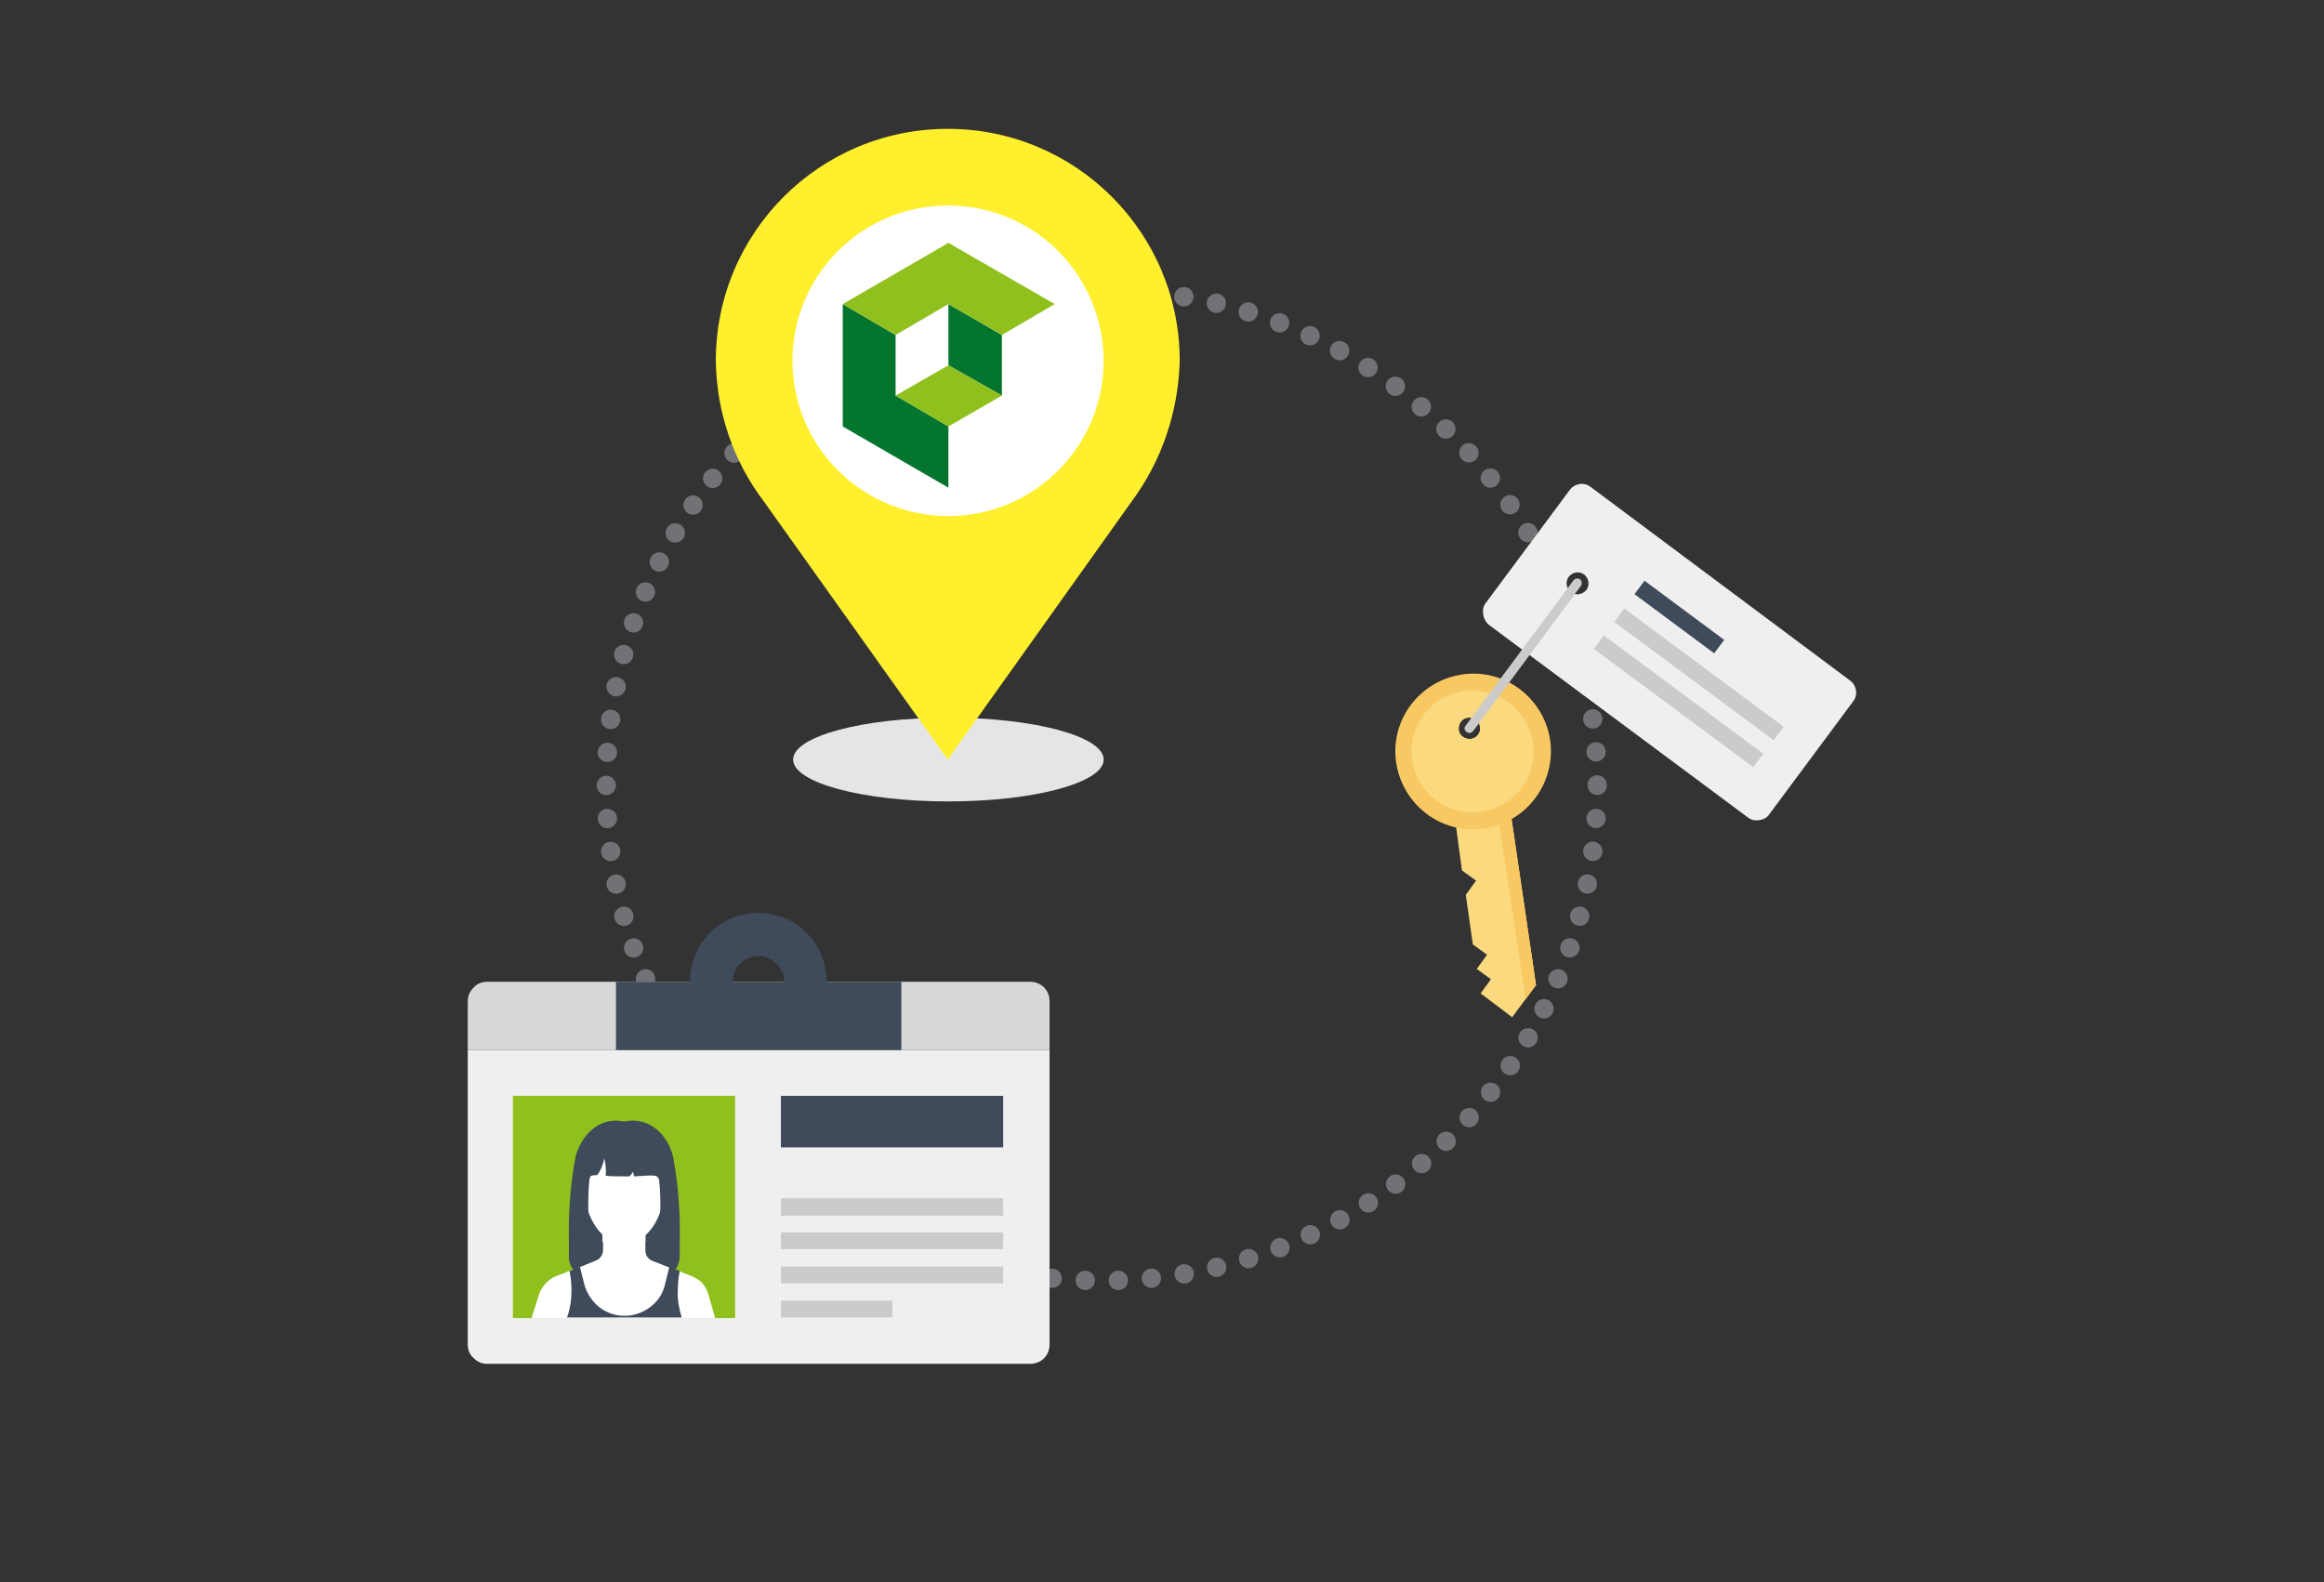 <?xml version="1.0" encoding="UTF-8"?>
<svg xmlns="http://www.w3.org/2000/svg" xmlns:xlink="http://www.w3.org/1999/xlink" version="1.1" id="Ebene_1" x="0px" y="0px" viewBox="0 0 360.7 245.6" style="enable-background:new 0 0 360.7 245.6;" xml:space="preserve">
<rect x="0" y="0" width="360.7" height="245.6" fill="#333333" stroke="none"/>
<style type="text/css">
	.st0{fill:none;}
	.st1{fill:none;stroke:#727276;stroke-width:3;stroke-linecap:round;stroke-linejoin:round;stroke-dasharray:0,5.14;}
	.st2{fill:#E6E5E5;}
	.st3{fill:#FFEF2C;}
	.st4{fill:#FFFFFF;}
	.st5{fill:#FAD97F;}
	.st6{fill:#F8C963;}
	.st7{fill:#EFEFEF;}
	.st8{fill:#CCCBCA;}
	.st9{fill:#3F4A5A;}
	.st10{fill:#D9D8D7;}
	.st11{fill:#90C01E;}
	.st12{fill:#03752E;}
	.st13{fill-rule:evenodd;clip-rule:evenodd;fill:#03752E;}
	.st14{fill-rule:evenodd;clip-rule:evenodd;fill:#90C01E;}
</style>
<g id="Ebene_2_00000088105097040207626830000001548948867532123273_">
	<g id="Ebene_6">
		<rect class="st0" width="360.7" height="245.6"></rect>
	</g>
	<g id="Ebene_5">
		<path class="st1" d="M247.9,121.9c0,42.5-34.5,76.9-76.9,76.9c-42.5,0-76.9-34.5-76.9-76.9C94.1,79.4,128.5,45,171,45c0,0,0,0,0,0    C213.5,45,247.9,79.5,247.9,121.9z"></path>
		<path class="st2" d="M171.3,117.9c0,3.6-10.8,6.5-24.1,6.5s-24.1-2.9-24.1-6.5s10.8-6.5,24.1-6.5S171.3,114.3,171.3,117.9z"></path>
		<path class="st3" d="M147.1,20c-19.9,0-36,16.1-36,36c0.1,7.9,2.7,15.6,7.5,21.9l28.5,40l28.5-40c4.7-6.3,7.3-14,7.5-21.9    C183.1,36.1,167,20,147.1,20z"></path>
		<path class="st4" d="M171.3,56c0,13.3-10.8,24.1-24.1,24.1C133.8,80.1,123,69.3,123,56c0-13.3,10.8-24.1,24.1-24.1c0,0,0,0,0,0    C160.5,31.9,171.2,42.6,171.3,56C171.3,56,171.3,56,171.3,56z"></path>
		<polygon class="st5" points="238.4,152.9 234.6,127.1 226,128.4 226.9,135.1 229.1,136.7 227.5,138.9 228.6,146.6 230.8,148.2     229.2,150.4 231.4,152 229.8,154.2 234.7,157.9   "></polygon>
		<polygon class="st6" points="236.8,155.1 238.4,152.9 234.6,127.1 232.6,127.4   "></polygon>
		<path class="st6" d="M240.6,114.9c-1-6.6-7.1-11.2-13.7-10.2s-11.2,7.1-10.2,13.7c1,6.6,7.1,11.2,13.7,10.2    C237,127.6,241.5,121.5,240.6,114.9C240.6,114.9,240.6,114.9,240.6,114.9z M228.3,114.7c-0.9,0.1-1.8-0.5-1.9-1.4s0.5-1.8,1.4-1.9    c0.9-0.1,1.8,0.5,1.9,1.4C229.9,113.7,229.2,114.6,228.3,114.7L228.3,114.7z"></path>
		<path class="st5" d="M237.9,115.2c-0.8-5.1-5.6-8.7-10.8-7.9s-8.7,5.6-7.9,10.8c0.8,5.1,5.6,8.7,10.7,7.9    C235.2,125.2,238.7,120.4,237.9,115.2C237.9,115.3,237.9,115.2,237.9,115.2z M228.3,114.7c-0.9,0.1-1.8-0.5-1.9-1.4    s0.5-1.8,1.4-1.9c0.9-0.1,1.8,0.5,1.9,1.4C229.9,113.7,229.2,114.6,228.3,114.7L228.3,114.7z"></path>
		<path class="st7" d="M246.9,75.6c-1-0.8-2.5-0.6-3.3,0.5l-13,17.5c-0.4,0.5-0.5,1.1-0.4,1.8c0.1,0.6,0.4,1.2,0.9,1.6l40.2,29.9    c0.5,0.4,1.1,0.5,1.8,0.4c0.6-0.1,1.2-0.4,1.5-0.9l13-17.5c0.8-1,0.6-2.5-0.5-3.3L246.9,75.6z M243.8,91.9    c-0.7-0.6-0.9-1.6-0.3-2.4c0.6-0.7,1.6-0.9,2.4-0.3c0.7,0.6,0.9,1.6,0.3,2.4C245.6,92.3,244.5,92.5,243.8,91.9    C243.8,91.9,243.8,91.9,243.8,91.9L243.8,91.9z"></path>
		
			<rect x="259.2" y="93.4" transform="matrix(0.596 -0.803 0.803 0.596 17.893 253.192)" class="st8" width="2.6" height="30.8"></rect>
		
			<rect x="262.3" y="89.2" transform="matrix(0.596 -0.803 0.803 0.596 22.597 254.007)" class="st8" width="2.6" height="30.8"></rect>
		
			<rect x="259.3" y="88" transform="matrix(0.596 -0.803 0.803 0.596 28.481 248.001)" class="st9" width="2.6" height="15.4"></rect>
		<path class="st8" d="M227.6,113.6c-0.3-0.2-0.4-0.7-0.1-1l16.7-22.5c0.2-0.3,0.7-0.4,1-0.2c0.3,0.2,0.4,0.7,0.2,1c0,0,0,0,0,0    l-16.7,22.5C228.4,113.8,228,113.9,227.6,113.6z"></path>
		<path class="st7" d="M162.9,163H72.6v45.7c0,0.8,0.3,1.6,0.9,2.1c0.6,0.6,1.3,0.9,2.1,0.9h84.3c1.7,0,3-1.3,3-3L162.9,163z"></path>
		<path class="st10" d="M162.9,155.4c0-1.7-1.3-3-3-3H75.6c-0.8,0-1.6,0.3-2.1,0.9c-0.6,0.6-0.9,1.3-0.9,2.1v7.6h90.3V155.4z"></path>
		<rect x="95.6" y="152.4" class="st9" width="44.3" height="10.6"></rect>
		<path class="st9" d="M117.7,141.7c-5.9,0-10.6,4.7-10.6,10.6c0,5.9,4.7,10.6,10.6,10.6c5.9,0,10.6-4.7,10.6-10.6c0,0,0,0,0,0    C128.3,146.5,123.6,141.7,117.7,141.7C117.7,141.7,117.7,141.7,117.7,141.7z M117.7,156.4c-2.2,0-4-1.8-4-4s1.8-4,4-4s4,1.8,4,4    S119.9,156.4,117.7,156.4z"></path>
		<rect x="79.6" y="170.1" class="st11" width="34.5" height="34.5"></rect>
		<polygon class="st9" points="102.8,181 91,181 90.2,198.1 103.6,198.1   "></polygon>
		<path class="st4" d="M109.9,200.8c-0.2-0.6-0.5-1.2-0.9-1.6c-0.4-0.5-1-0.8-1.6-1.1l-6.1-2.4c-0.3-0.1-0.6-0.3-0.8-0.6    c-0.2-0.3-0.3-0.6-0.3-1v-3h-6.7v3c0,0.4-0.1,0.7-0.3,1c-0.2,0.3-0.5,0.5-0.8,0.6l-6.1,2.4c-0.6,0.2-1.1,0.6-1.6,1.1    c-0.4,0.5-0.8,1-1,1.6l-1.2,3.8H111L109.9,200.8z"></path>
		<path class="st9" d="M88.7,200.3c0,1.4-0.2,2.9-0.7,4.2h17.8c-0.4-1.4-0.7-2.8-0.6-4.2c0-1,0.1-2,0.3-3l-1.6-0.7l-0.7,2.8    c-0.3,1.4-1.1,2.6-2.3,3.5c-2.4,1.8-5.6,1.8-7.9,0c-1.1-0.9-1.9-2.1-2.3-3.5l-0.7-2.8l-1.6,0.7C88.6,198.3,88.7,199.3,88.7,200.3z    "></path>
		<path class="st4" d="M96.9,176c-3.6,0-6.2,2.6-6.2,8.3c0,4.8,2.8,8.8,6.2,8.8s6.2-4,6.2-8.8C103.1,178.7,100.5,176,96.9,176z"></path>
		<path class="st9" d="M102.5,176.3H91.3c0,0-0.8,5.6,0.2,6.7c0-0.5,0.4-0.6,1.2-0.6c0.6-0.8,0.9-1.7,1.1-2.6    c0.2,0.9,0.3,1.8,0.2,2.7c0.8,0.1,1.8,0.1,2.9,0.1c0.3,0,0.6,0,0.8,0c0.2-0.2,0.4-0.4,0.5-0.7c0.1,0.2,0.2,0.4,0.2,0.7    c2.4-0.1,3.7-0.4,3.8,0.4C103.3,181.9,102.5,176.3,102.5,176.3z"></path>
		<path class="st9" d="M92.5,195.6c0.3-0.1,0.6-0.3,0.8-0.6c0.2-0.3,0.3-0.6,0.3-1v-1.2h-1.9c-0.2-1.7-0.4-3.4-0.4-5.2    c0-4.9,0.3-6.7,1.7-8.4c1-1.2,2.4-2.1,3.9-2.6c1.5,0.4,2.9,1.3,3.9,2.6c1.3,1.6,1.7,3.5,1.7,8.4c0,1.7-0.1,3.5-0.4,5.2h-1.9v1.3    c0,0.4,0.1,0.7,0.3,1c0.2,0.3,0.5,0.5,0.8,0.6l3.5,1.4c0.4-0.5,0.6-1.2,0.7-1.8v-2.4c0.1-4.4-0.2-8.8-1-13.2    c-0.7-3.3-3.6-6.5-7.6-5.6c-4-0.9-6.8,2.3-7.6,5.6c-0.8,4.3-1.1,8.8-1,13.2v2.4c0,0.6,0.3,1.3,0.7,1.8L92.5,195.6z"></path>
		<rect x="121.2" y="201.9" class="st8" width="17.3" height="2.6"></rect>
		<rect x="121.2" y="196.6" class="st8" width="34.5" height="2.6"></rect>
		<rect x="121.2" y="191.3" class="st8" width="34.5" height="2.6"></rect>
		<rect x="121.2" y="186" class="st8" width="34.5" height="2.7"></rect>
		<rect x="121.2" y="170.1" class="st9" width="34.5" height="8"></rect>
		<polygon class="st12" points="155.5,61.4 147.2,56.7 147.2,47.2 155.5,52   "></polygon>
		<polyline class="st13" points="130.8,47.2 130.8,66.2 147.2,75.7 147.2,66.2 139,61.4 139,52 130.8,47.2   "></polyline>
		<polyline class="st14" points="147.2,37.7 130.8,47.2 139,52 147.2,47.2 155.5,52 163.7,47.2 147.2,37.7   "></polyline>
		<polygon class="st14" points="155.5,61.4 147.2,66.2 139,61.4 147.2,56.7   "></polygon>
	</g>
</g>
</svg>
